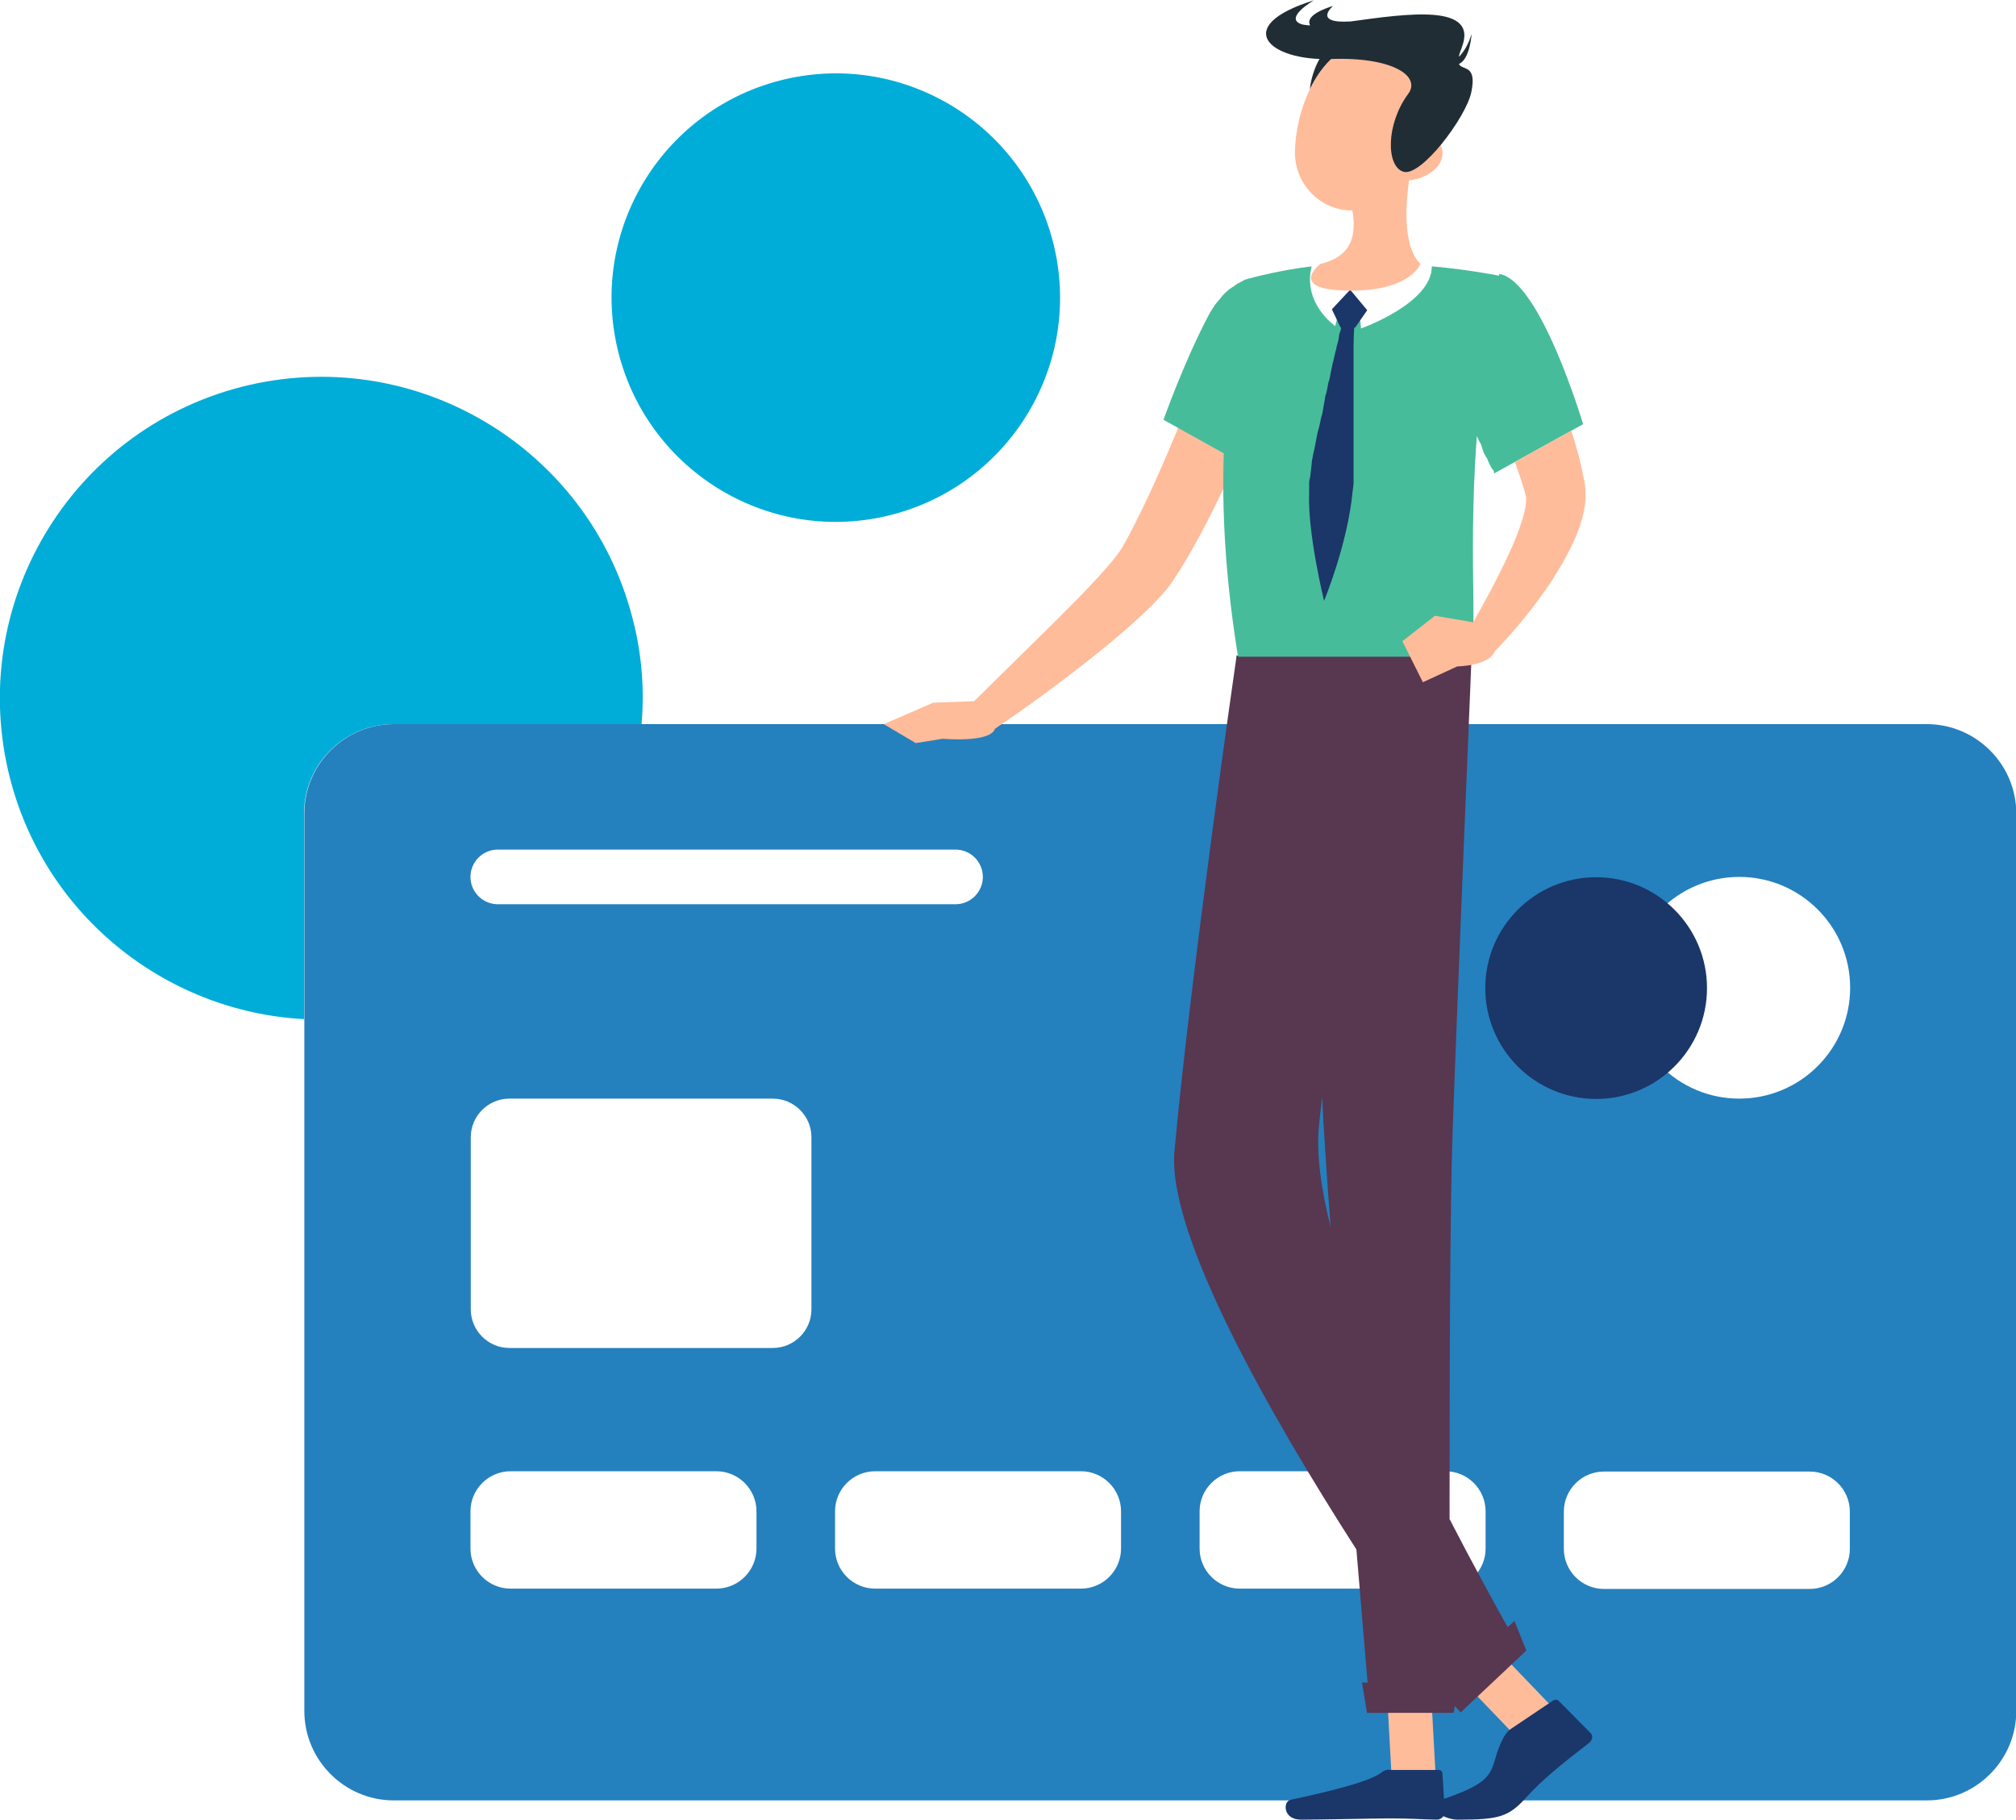 <svg xmlns="http://www.w3.org/2000/svg" xml:space="preserve" width="361.084" height="325.981" style="shape-rendering:geometricPrecision;text-rendering:geometricPrecision;image-rendering:optimizeQuality;fill-rule:evenodd;clip-rule:evenodd" viewBox="0 0 6492 5861"><defs><style>.fil0{fill:#00add8;fill-rule:nonzero}.fil3,.fil5,.fil7{fill:#1b3668;fill-rule:nonzero}.fil3,.fil7{fill:#202d34}.fil3{fill:#ffbc9a}</style></defs><g id="Layer_x0020_1"><g id="_3030572145600"><path d="M3395 796c90 389-153 776-541 866-389 90-776-153-866-541-90-389 153-776 541-866 389-90 776 153 866 541zM2043 2015c25 107 32 213 23 317h-799c-158 0-288 129-288 288v662c-449-24-847-341-953-801-128-557 219-1112 776-1241 557-128 1112 219 1241 776zm-528 810c0-377 0 335 0 0z" class="fil0"/><path d="M1268 2332h4937c158 0 288 129 288 288v2890c0 158-129 288-288 288H1268c-158 0-288-129-288-288V2620c0-158 129-288 288-288zm4560 2785h-663c-71 0-129-58-129-129v-120c0-71 58-129 129-129h663c71 0 129 58 129 129v120c0 71-58 129-129 129zm-3339-776h-849c-68 0-124-56-124-124v-555c0-68 56-124 124-124h849c68 0 124 56 124 124v555c0 68-56 124-124 124zm588-1429H1603c-48 0-88-39-88-88 0-48 39-88 88-88h1474c48 0 88 39 88 88 0 48-39 88-88 88zm-770 2204h-663c-71 0-129-58-129-129v-120c0-71 58-129 129-129h663c71 0 129 58 129 129v120c0 71-58 129-129 129zm1174 0h-663c-71 0-129-58-129-129v-120c0-71 58-129 129-129h663c71 0 129 58 129 129v120c0 71-58 129-129 129zm1174 0h-663c-71 0-129-58-129-129v-120c0-71 58-129 129-129h663c71 0 129 58 129 129v120c0 71-58 129-129 129zm589-1935c0 197 160 357 357 357s357-160 357-357-160-357-357-357-357 160-357 357z" style="fill:#2580be"/><path d="M4783 3182c0 197 160 357 357 357s357-160 357-357-160-357-357-357-357 160-357 357z" style="fill:#1b3668;fill-rule:nonzero"/><path d="M4144 1078c-45 128-95 251-149 375-55 123-112 245-185 366-9 15-19 30-29 45l-7 11-10 14c-7 9-13 16-20 24-26 29-51 53-77 77-51 47-103 90-156 132-100 79-202 154-307 225-15 46-168 32-168 32l-87 14-103-61 159-69 132-5 264-260c46-46 92-92 135-139 21-23 42-47 59-69 4-5 8-11 11-15l4-6 6-10c7-13 15-26 22-40 58-110 110-230 160-350 49-120 97-243 143-364l202 73zM5008 5507l-112 100-214-223 112-100 214 223zm-385 209h-142l-18-328h142l18 328z" class="fil3"/><path d="M3982 2113s-149 1033-200 1595c-24 268 310 852 586 1282 15 181 28 335 36 429l-18-1 16 98h279l4-22 19 21 11-11 189-178 11-11-38-95-22 20c-43-77-111-201-187-348 0-444 1-1006 10-1253 17-477 61-1528 61-1528h-758zm303 1838c-32-126-47-241-37-332 3-27 6-56 10-87 1 25 2 48 3 69 5 85 13 208 24 350z" style="fill:#583750;fill-rule:nonzero"/><path d="M4475 5700h159c6 0 10 4 11 10l5 83c192-65 139-97 191-196 6-11 14-22 24-29l137-92c5-3 12-3 16 0l104 105c9 9 6 23-5 32-87 67-150 118-200 173-58 65-88 74-222 74-18 0-34-5-47-11-5 7-12 11-21 11-55-1-82-4-152-4-43 0-226 4-286 4-58 0-58-59-33-64 113-24 253-57 293-88 7-6 16-9 24-9z" class="fil5"/><path d="M4827 882c133 19 271 484 271 484l-287 159v-7l-1-1v-1l-1-1v-1l-1-1-1-1-1-1-1-1-1-2-1-1-1-2-1-2-1-2-1-2-1-2-1-2-1-2-1-2-1-2-1-2v-1l-1-2-1-2v-1l-1-2-1-2v-1l-1-1-1-2-1-1-1-1-1-3-1-1-1-1-1-3-1-2-1-1-1-3-1-2v-1l-1-3-1-2v-1l-1-3-1-2v-1l-1-3-1-3-1-3-1-3-2-3-2-3-1-3-2-3-1-3-2-3v-1l-1-3-2-3c-16 211-13 400-11 533v177h-758c-42-258-52-477-46-655l-194-108s67-190 147-340c1-2 3-5 4-7s3-4 4-7l1-1c1-2 2-4 4-6 1-2 3-4 4-6v-1c1-2 3-4 4-5l1-1c1-2 2-3 4-5l1-1c1-2 3-4 4-5l1-1c1-2 3-3 4-5s3-3 4-5 3-3 4-5l1-1 4-4 1-1 4-4 1-1c1-1 3-2 4-3l2-2c1-1 2-2 4-3l1-1 4-3 2-1c1-1 2-2 3-2l3-2 3-2 2-2 3-2 2-1 3-2 3-2 3-1 3-2 2-1 2-1 2-1c1-1 3-1 4-2l1-1c1-1 3-1 4-2h1c4-1 8-3 11-4h1c2 0 3-1 5-1s3-1 5-1l2-1s89-24 190-36c-30 120 76 192 76 192s12-58 46-109c35 51 37 117 37 117s229-81 228-200c111 9 217 30 217 30zm-801 9c2 0 3-1 5-1l-5 1z" style="fill:#47bc9a;fill-rule:nonzero"/><path d="m4346 935-57 61 28 59h2v1l-1 3v1l-1 3v2l-1 3-1 2-1 2-1 3v2l-1 4v2l-1 5v1l-1 6v1l-2 7-2 7v1l-2 6v2l-1 6-1 2-1 5-1 3-1 5-1 4-1 4-1 5-1 3-1 6-1 3-2 7v2l-2 8v1l-2 9-2 10v1l-2 9v2l-2 8-1 3-2 7-1 4-1 6-1 5-1 5-1 6-1 4-2 7-1 3-2 9v2l-2 10v1l-2 11-2 11v1l-2 10v2l-2 8-1 3-2 7-1 4v2l-5 22-1 4-2 7-1 3-2 8v2l-2 9v1l-2 10-2 10v1l-2 9v2l-2 8-2 9-1 4-1 6-1 5-1 5-1 5v1l-1 7v4l-1 7v2l-1 8v1l-1 8-1 8v1l-1 7-1 4-1 4v2l-1 5v34c-6 129 48 349 48 349s76-183 92-353l1-8 1-7v-1l1-7v-444c0-23 1-43 2-60h3l39-56-55-66z" class="fil5"/><path d="M5060 1387c16 49 30 100 40 153l2 10 1 5 1 8c2 12 2 22 2 32 0 20-3 38-6 54-7 32-17 60-28 85-22 51-49 95-76 138-55 82-115 156-183 226-18 47-120 48-120 48l-111 51-66-132 105-82 123 21c40-70 78-141 111-212 20-41 36-82 48-121 6-19 10-38 11-53 1-7 1-14 0-18 0-2-1-3-1-3v-1l-1-4-2-8c-9-32-20-64-32-96l182-101z" class="fil3"/><path d="M4304 136c-42 14-79 85-86 152 31-64 77-119 139-142-11-13-28-18-52-10z" class="fil7"/><path d="M4600 378c-7 22-13 42-19 61 11-1 21-1 31 4 41 18 43 68 12 99-27 27-65 39-96 39h-7c-18 26-39 48-69 67-131 82-284-17-282-160 2-129 72-326 220-351 146-24 254 108 211 242z" class="fil3"/><path d="M4555 487c-24 104-51 293 19 363 0 0-30 86-223 86-212 0-99-86-99-86 117-28 116-113 99-194l204-169z" class="fil3"/><path d="M4707 155c-5 11-8 20-9 28 14-14 30-37 41-74 0 0-5 82-41 97 11 22 59 0 40 91-17 81-162 274-219 256-56-18-56-154 16-251 41-56-48-119-249-112S3964 84 4231 1c0 0-98 57-40 77 7 2 16 3 28 4-10-18 4-41 74-63 0 0-69 58 57 50 176-24 417-61 356 87z" class="fil7"/></g></g></svg>